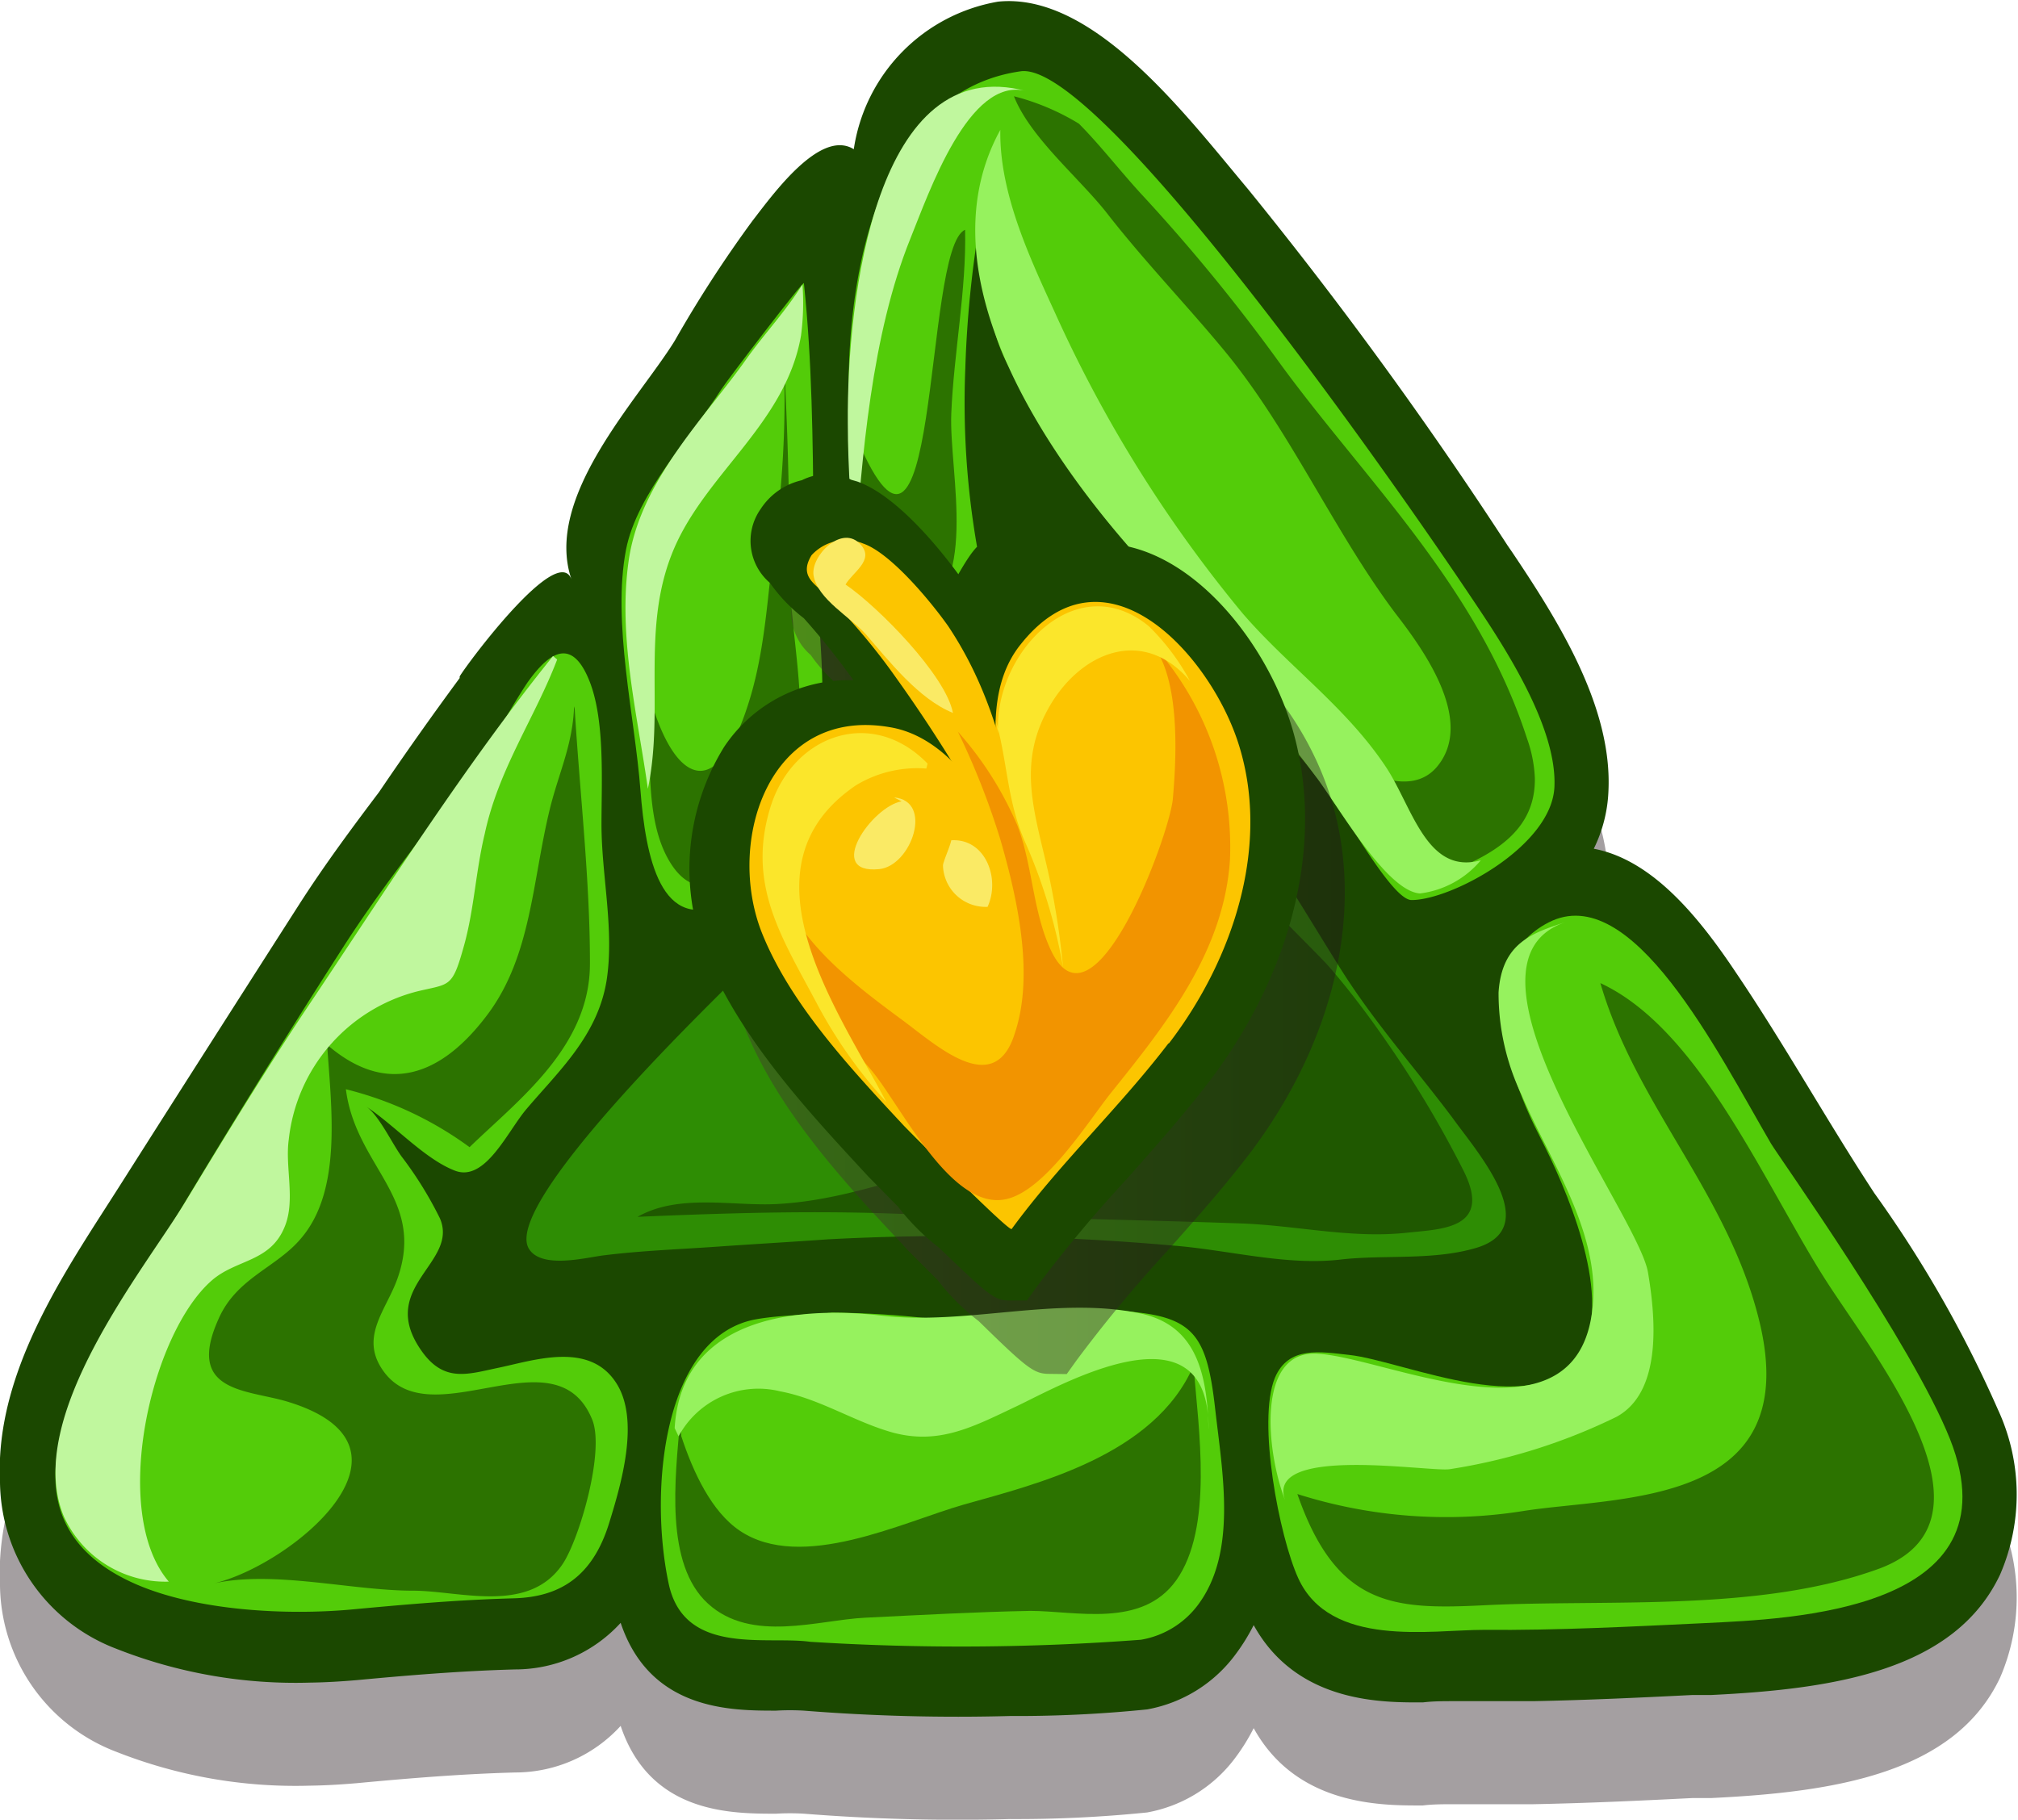 <svg xmlns="http://www.w3.org/2000/svg" xmlns:xlink="http://www.w3.org/1999/xlink" viewBox="0 0 97.9 88.29"><defs><style>.cls-1{fill:#21141a;}.cls-1,.cls-10{opacity:0.41;}.cls-2{fill:#1b4800;}.cls-3{fill:#53cc09;}.cls-4{fill:#2e8d04;}.cls-5{fill:#2c7300;}.cls-6{fill:#c0f79e;}.cls-7{fill:#1f5800;}.cls-8{fill:#fcc500;}.cls-9{fill:#96f25e;}.cls-10{fill:url(#linear-gradient);}.cls-11{fill:#f29400;}.cls-12{fill:#fbe62b;}.cls-13{fill:#faea65;}</style><linearGradient id="linear-gradient" x1="35.34" y1="46.61" x2="65.27" y2="46.61" gradientUnits="userSpaceOnUse"><stop offset="0" stop-color="#483334"/><stop offset="1" stop-color="#21141a"/></linearGradient></defs><g id="Слой_2" data-name="Слой 2"><g id="Слой_6" data-name="Слой 6"><path class="cls-1" d="M49,88.26A94,94,0,0,1,39,88,11.52,11.52,0,0,0,37.65,88c-2.19,0-6.11,0-7.54-4.26A6.93,6.93,0,0,1,25,86c-2.64.07-5.25.29-7.7.52-.71.06-1.47.11-2.27.12A23.66,23.66,0,0,1,5.65,85,8.74,8.74,0,0,1,0,76.75c0-.44,0-.74,0-1,.24-5,3.51-9.58,5.9-13.36,2.85-4.49,5.73-9,8.59-13.47,1.28-2,2.67-3.86,3.9-5.49,1.28-1.89,2.59-3.74,3.91-5.53l0-.08c.38-.64,4.79-6.56,5.43-4.69-1.38-4,3.23-8.73,5-11.59a59.81,59.81,0,0,1,3.77-5.82c1-1.29,3.29-4.49,4.92-3.48a8.54,8.54,0,0,1,7-7.16c4.6-.47,9.06,5.44,12.12,9.09a203.3,203.3,0,0,1,12.6,17.3l.2.29c2.37,3.52,4.89,7.62,4.69,11.64a6.92,6.92,0,0,1-.71,2.78c2.85.54,5.1,3.32,6.89,6,2.36,3.49,4.42,7.2,6.72,10.71a58.16,58.16,0,0,1,6,10.51,9.78,9.78,0,0,1,.1,8c-2.19,4.64-8,5.55-14,5.84l-.91,0c-2.58.13-5.15.25-7.74.3q-1.26,0-2.52,0l-1.35,0c-.47,0-1,0-1.48.06-1.86,0-6.09.09-8.21-3.75a9.5,9.5,0,0,1-.85,1.38,6.84,6.84,0,0,1-4.32,2.71A62.44,62.44,0,0,1,49,88.26Z"/><path class="cls-2" d="M49,83.26A94,94,0,0,1,39,83,11.52,11.52,0,0,0,37.65,83c-2.19,0-6.11,0-7.54-4.26A6.93,6.93,0,0,1,25,81c-2.64.07-5.25.29-7.7.52-.71.06-1.47.11-2.27.12A23.66,23.66,0,0,1,5.65,80,8.74,8.74,0,0,1,0,71.75c0-.44,0-.74,0-1,.24-5,3.51-9.58,5.9-13.36,2.85-4.49,5.73-9,8.59-13.47,1.28-2,2.67-3.86,3.9-5.49,1.28-1.89,2.59-3.74,3.91-5.53l0-.08c.38-.64,4.79-6.56,5.43-4.69-1.38-4,3.23-8.73,5-11.59a59.81,59.81,0,0,1,3.77-5.82c1-1.29,3.29-4.49,4.92-3.48a8.54,8.54,0,0,1,7-7.16c4.6-.47,9.06,5.44,12.12,9.09a203.3,203.3,0,0,1,12.6,17.3l.2.29c2.37,3.52,4.89,7.62,4.69,11.64a6.92,6.92,0,0,1-.71,2.78c2.85.54,5.1,3.32,6.89,6,2.36,3.49,4.42,7.2,6.72,10.71a58.16,58.16,0,0,1,6,10.51,9.78,9.78,0,0,1,.1,8c-2.19,4.64-8,5.55-14,5.84l-.91,0c-2.58.13-5.15.25-7.74.3q-1.26,0-2.52,0l-1.35,0c-.47,0-1,0-1.48.06-1.86,0-6.09.09-8.21-3.75a9.5,9.5,0,0,1-.85,1.38,6.84,6.84,0,0,1-4.32,2.71A62.44,62.44,0,0,1,49,83.26Z"/><path class="cls-3" d="M46.83,17.88a40.71,40.71,0,0,0,.57,8.65c-1,1-2.52,5-3.77,5.19-2.54.38-2.32-9.22-2.42-11.26-.33-6.65,1.27-16,8.3-17,3.69-.55,17.37,18.84,21.64,25.19,1.42,2.12,4.41,6.4,4.26,9.54-.14,2.88-5,5.48-6.93,5.48-.84,0-2.69-3.24-3.74-4.78-1.72-2.51-3.87-4.53-5.65-7s-3.86-4.5-5.37-7.13a62,62,0,0,0-4.37-6.33c-1.48-2-1.65-5.18-1.78-7.85A52.5,52.5,0,0,0,46.83,17.88Z"/><path class="cls-3" d="M25.58,33.13c1-1.41,2.16-2.34,3.05,0,.72,1.91.55,4.8.55,6.87,0,2.47.63,5.1.25,7.56-.43,2.7-2.35,4.43-3.88,6.24-.92,1.07-2,3.57-3.48,3s-2.94-2.22-4.32-3.12c.61.39,1.27,1.8,1.73,2.43a18.21,18.21,0,0,1,1.86,3c.94,2.17-3.05,3.31-.92,6.39,1.11,1.62,2.28,1.17,3.78.86,1.72-.36,4.4-1.29,5.7.75,1.15,1.79.24,4.88-.34,6.76-.82,2.69-2.46,3.62-4.64,3.68-2.63.07-5.18.29-7.84.54-3.15.29-7.53.08-10.54-1.25-5.18-2.3-4.48-6.75-1.74-11.46C8.69,58.71,12.49,52.43,16.62,46c2.32-3.63,5.06-6.8,7.42-10.38C24.42,35.05,25,34,25.58,33.13Z"/><path class="cls-3" d="M35,18.88c.29-.45,4-5.31,4-5.14.4,3.81.43,7.59.47,11.42,0,3.57.7,7.46.32,11-.33,3.15-2.17,6.41-4.56,7.61-3.18,1.61-3.91-2.21-4.16-5.43-.27-3.56-1.38-8.14-.7-11.67C30.9,23.93,33.55,21.17,35,18.88Z"/><path class="cls-3" d="M55.35,79.56a4.36,4.36,0,0,0,2.76-1.68c1.93-2.57,1.19-6.43.84-9.54C58.57,65,58,64,55.2,63.68c-3.18-.41-6.42.45-9.57.36a44.42,44.42,0,0,0-5.27-.35c-1.23.12-2.51.11-3.73.33-4.42.85-5.17,8.22-4.19,12.82.75,3.52,4.73,2.52,6.87,2.82A116.36,116.36,0,0,0,55.35,79.56Z"/><path class="cls-3" d="M85.92,55.49c.4.67,6.85,9.73,8.68,14.33,3.31,8.39-7.86,8.73-11.83,8.93-3.6.17-7.19.36-10.79.33-2.58,0-7.45.89-9-2.51-.91-2-2-7.6-1.13-9.72.66-1.56,2.21-1.26,3.6-1.11,2.71.29,9.48,3.47,11.35-.29,1.4-2.79-.86-7.88-2.07-10.25-1.56-3-3.45-8.44.39-10.44C79.16,42.67,83.3,51,85.92,55.49Z"/><path class="cls-4" d="M40.19,60.13a118.74,118.74,0,0,1,16.66.3c2.68.2,5.53,1,8.21.68,2.13-.24,4.48.06,6.58-.57,3.27-1,0-4.66-1.18-6.31-1.83-2.44-3.84-4.68-5.49-7.33-5-8-11.42-20.06-19.33-11.09-3.52,4-6.54,8.18-10.21,11.9-1.19,1.21-11.08,10.75-9.77,12.88.61,1,2.79.42,3.62.32,1.84-.23,3.62-.29,5.47-.42S38.38,60.26,40.19,60.13Z"/><path class="cls-5" d="M27.88,34.38c.24,4,.75,8.37.74,12.4s-3.5,6.61-5.84,8.88a17.09,17.09,0,0,0-6-2.81c.48,3.78,3.91,5.28,2.49,9.22-.53,1.47-1.76,2.73-.78,4.29,2.25,3.59,8.45-1.88,10.24,2.52.62,1.52-.61,5.76-1.43,7-1.65,2.46-5,1.3-7.25,1.3-3,0-6.77-1-9.69-.35,3.73-.86,10.82-6.65,3.56-8.83-1.94-.58-4.93-.43-3.32-4,.87-2,2.81-2.49,4-3.91,2-2.33,1.48-6.28,1.27-9.4,2.82,2.44,5.49,1.61,7.8-1.49,2.11-2.84,2.15-6.44,3-9.93.42-1.73,1.12-3.13,1.18-5Z"/><path class="cls-5" d="M33,68.89c-.25,2.84-.76,7,1.35,8.92s5.34.79,7.63.68c2.67-.13,5.35-.28,8-.33,2.21,0,5.41.85,7.08-1.48,1.81-2.54,1.09-7.34.84-10.41C56,70.63,50.3,72,46.76,73c-3,.86-7.88,3.28-10.87,1.27-1.37-.92-2.26-2.83-2.84-4.59Z"/><path class="cls-5" d="M87.14,59.71c.46.81.91,1.58,1.36,2.29,2.35,3.72,9,11.79,2.64,14.12C85.3,78.24,78,77.58,71.94,77.89c-4.34.21-7.1.07-9-5.4a23.82,23.82,0,0,0,10.92.83c4.61-.74,13.62-.15,11.52-9.1-1.48-6.25-6-10.53-7.74-16.52C81.71,49.59,84.53,55.15,87.14,59.71Z"/><path class="cls-5" d="M74.46,37.73c.05,2.41-1.74,3.65-4.23,4.6s-3.26-1-4.85-3a50.76,50.76,0,0,1-2.69-4.41c1.49,1.43,5.25,4.32,7,2.31,1.93-2.25-.71-5.81-2-7.48-3-4-5.14-8.94-8.32-12.77-1.83-2.21-3.78-4.23-5.57-6.51C52.47,8.72,50,6.73,49.19,4.67A11.53,11.53,0,0,1,52.34,6c1,1,2.06,2.37,3.07,3.46a87.21,87.21,0,0,1,6.67,8.15c4.13,5.67,9.61,10.83,12,18.22A6.48,6.48,0,0,1,74.46,37.73Z"/><path class="cls-5" d="M41.37,20.8c4.29,10.63,3.36-8.77,5.45-9.65.07,2.89-.55,6-.67,8.91s1.46,8.75-2,10S42.3,23.12,41.37,20.8Z"/><path class="cls-5" d="M36.35,34c.88-2.84.91-5.86,1.37-8.82a50,50,0,0,0,.28-8.3q.3,5.31.3,10.5c0,3.84,1.22,7.45-.07,11.19-.79,2.31-3.82,6.43-5.74,3.24-1.49-2.47-.67-6.4-1.25-9.19C32.27,37.58,34.6,39.67,36.35,34Z"/><path class="cls-6" d="M32.7,26.62c1.57-3.67,5.43-6.11,6.16-10.34a12.11,12.11,0,0,0,.07-2.48c-.84,1.34-1.82,2.36-2.72,3.62-2,2.84-5.19,5.93-5.72,9.85-.51,3.68.44,7.43.94,11C32.25,34.37,31.06,30.45,32.7,26.62Z"/><path class="cls-6" d="M26.83,31.83C22.67,37,19,42.75,15.25,48.37,13.09,51.58,11,55,9,58.3S1.12,68.77,3.09,73.56a5.41,5.41,0,0,0,5.1,3.18c-2.86-3.34-.89-12,2.07-14.6,1.2-1.06,2.86-.88,3.56-2.64.52-1.29,0-2.87.19-4.22a8.35,8.35,0,0,1,6.2-7.17c1.63-.4,1.72-.13,2.31-2.26.49-1.78.56-3.59,1-5.41.67-3.13,2.43-5.61,3.51-8.44Z"/><path class="cls-6" d="M44.16,11.59c.9-2.22,2.85-7.92,5.63-7.17-7.28-1.95-8.71,10-8.66,16.11,0,2.24.19,4.47.32,6.71C41.81,22.12,42.29,16.23,44.16,11.59Z"/><path class="cls-7" d="M67.23,50.49A52.2,52.2,0,0,1,71,56.8c1.4,2.79-1,2.83-2.64,3-2.77.32-5.39-.34-8.17-.44-5.71-.2-11.55-.29-17.26-.49-4-.13-8,0-12,.17,2-1.14,4.62-.51,6.74-.62,2.74-.14,5.2-1,7.87-1.74,1.74-.47,4.33-.78,5.54-2.74a3.37,3.37,0,0,0-2.07-4.86c6.22,1.77,7.66-3.5,8.68-9.85-.15.94,6.17,6.91,6.86,7.76C65.5,48.09,66.38,49.26,67.23,50.49Z"/><path class="cls-8" d="M46.36,40.94c3,.79,7.12-6.51,2.71-6.74C46.72,34.07,46,38.61,46.36,40.94Z"/><path class="cls-9" d="M32.73,69.29c.34-5.67,6.52-5.87,10-5.46,4.12.49,8.46-.94,12.51-.12,2.56.51,3.33,2.51,3.39,5.65.06-6.32-7.2-2.13-9.31-1.13s-3.75,1.88-6,1.28c-1.87-.52-3.54-1.64-5.46-2a4.4,4.4,0,0,0-4.94,2.18Z"/><path class="cls-9" d="M77.29,63.1c-.46,7.51-9.9,2.77-13.39,2.58-3-.17-2.45,4.86-1.54,7.15-1.1-2.78,7.14-1.37,8-1.55a28.15,28.15,0,0,0,8.07-2.54c2.13-1.17,1.94-4.53,1.52-7-.47-2.83-9.94-15-4-17-1.61.53-3.09,1-3.25,3.41a11.49,11.49,0,0,0,1.13,5C75.07,56.1,77.51,59.57,77.29,63.1Z"/><path class="cls-9" d="M55.3,27.14c3.08,3.44,5.77,6.85,8.59,10.61,1.06,1.42,3.39,5.5,5,5.6a4.59,4.59,0,0,0,2.95-1.61c-2.63.73-3.32-2.59-4.6-4.52-1.93-2.91-4.73-4.88-6.94-7.44a64.31,64.31,0,0,1-9.12-14.61C50,12.59,48.47,9.39,48.53,6.3,44.55,13.54,51.26,22.65,55.3,27.14Z"/><path class="cls-10" d="M50.92,66.66c-.75,0-1.05-.22-3.44-2.56a10.89,10.89,0,0,1-2-2L44,60.62l-.23-.26c-2.83-3-6.05-6.51-7.65-10.52A11.23,11.23,0,0,1,37,39.78,7.25,7.25,0,0,1,43.2,36.5h.15a31.72,31.72,0,0,0-2.38-3,7.88,7.88,0,0,1-1.64-1.72,2.68,2.68,0,0,1-.45-3.58,3.26,3.26,0,0,1,2-1.4,2.88,2.88,0,0,1,1.17-.26,2.51,2.51,0,0,1,1.18.29l.27.07c2.5.88,5.28,5,5.3,5.05.31.47.6.94.88,1.44a6.82,6.82,0,0,1,.43-.62,6.65,6.65,0,0,1,5.24-2.86c4.09,0,7.75,4.39,9.12,8.52,1.82,5.45.37,12-3.89,17.6-1.31,1.7-2.68,3.24-4,4.72A65.44,65.44,0,0,0,52.23,66l-.48.67Z"/><path class="cls-2" d="M49,63.1c-.75,0-1-.21-3.43-2.55a10.9,10.9,0,0,1-2-2l-1.45-1.47-.24-.26c-2.83-3.06-6-6.51-7.64-10.52a11.23,11.23,0,0,1,.89-10.06A7.27,7.27,0,0,1,41.24,33h.16A35.32,35.32,0,0,0,39,30a7.92,7.92,0,0,1-1.65-1.72,2.68,2.68,0,0,1-.45-3.58,3.25,3.25,0,0,1,2-1.4A2.84,2.84,0,0,1,40.13,23a2.49,2.49,0,0,1,1.17.28l.28.08c2.49.87,5.27,5,5.3,5.05.31.47.6.94.87,1.43a5.24,5.24,0,0,1,.44-.61,6.61,6.61,0,0,1,5.24-2.86c4.08,0,7.74,4.39,9.12,8.52,1.81,5.45.36,12-3.89,17.59-1.31,1.71-2.69,3.24-4,4.73a65.17,65.17,0,0,0-4.36,5.22l-.48.67Z"/><path class="cls-8" d="M56.68,50.63c-2.4,3.14-5.29,5.84-7.6,9-.12.16-5-4.77-5.22-5-2.52-2.71-5.49-5.86-6.89-9.35-1.78-4.46.34-11,6.18-10,4.08.65,6.68,6.85,6.76,10.61-.09-4.25-3.32-11-.39-14.63,4.07-5.12,9.1.43,10.52,4.69,1.66,5-.21,10.6-3.32,14.66A.1.1,0,0,1,56.68,50.63Z"/><path class="cls-8" d="M46,30.38c3.52,5.28,3.35,11.19,4.74,17a45.14,45.14,0,0,0-2.52-6.89,71.19,71.19,0,0,0-4.73-7.58A30.74,30.74,0,0,0,40.22,29c-.64-.66-1.49-1-.85-2.06a2.25,2.25,0,0,1,2.5-.57C43.22,26.83,45.19,29.23,46,30.38Z"/><path class="cls-11" d="M48.53,40.73a36.64,36.64,0,0,0-2.06-5.23,16.63,16.63,0,0,1,2.89,4.56c.74,1.93.74,4.19,1.63,6.06,2.08,4.37,5.76-5.63,5.91-7.37.18-2.08.4-6.15-1.23-7.76a14.74,14.74,0,0,1,4,10.72c-.29,4.47-3.11,8-5.77,11.31-1.16,1.46-3.22,4.79-5.13,5.17-2.69.54-5.13-4.7-6.57-6.35-2.61-3-4.13-5.37-4.55-9.39.73,3,3.65,5.21,6,6.95,1.71,1.24,4.59,4,5.59.71C50.19,47.25,49.34,43.53,48.53,40.73Z"/><path class="cls-12" d="M45,37.05c-2.7-2.78-6.51-1.39-7.61,2.07-1.19,3.79.53,6.35,2.25,9.59A22.88,22.88,0,0,0,43,53.47c-2.29-4.36-7.38-11.37-1.47-15.37a5.73,5.73,0,0,1,3.41-.81Z"/><path class="cls-12" d="M48.43,35.59c-.27-3.79,3.72-8.14,7.3-5.21a11,11,0,0,1,2,2.66c-2.31-2.71-5.38-1.36-6.88,1.35s-.66,5,0,7.92a37.76,37.76,0,0,1,.72,4.61,26.14,26.14,0,0,0-1.81-6c-.91-2-.88-4-1.46-6Z"/><path class="cls-13" d="M42,30.77c-.72-.81-2.34-1.7-2.53-2.84-.16-.95,1.39-2.53,2.29-1.5.67.75-.38,1.32-.74,1.93,1.56,1.06,4.87,4.41,5.21,6.23C44.57,33.92,43.13,32.07,42,30.77Z"/><path class="cls-13" d="M43.74,38.88c-1.44.25-3.74,3.55-1.09,3.29,1.56-.15,2.66-3.31.72-3.48Z"/><path class="cls-13" d="M45.75,41.81A2.07,2.07,0,0,0,47.91,44c.63-1.37-.1-3.33-1.76-3.23-.08.37-.39,1-.4,1.24Z"/></g></g></svg>